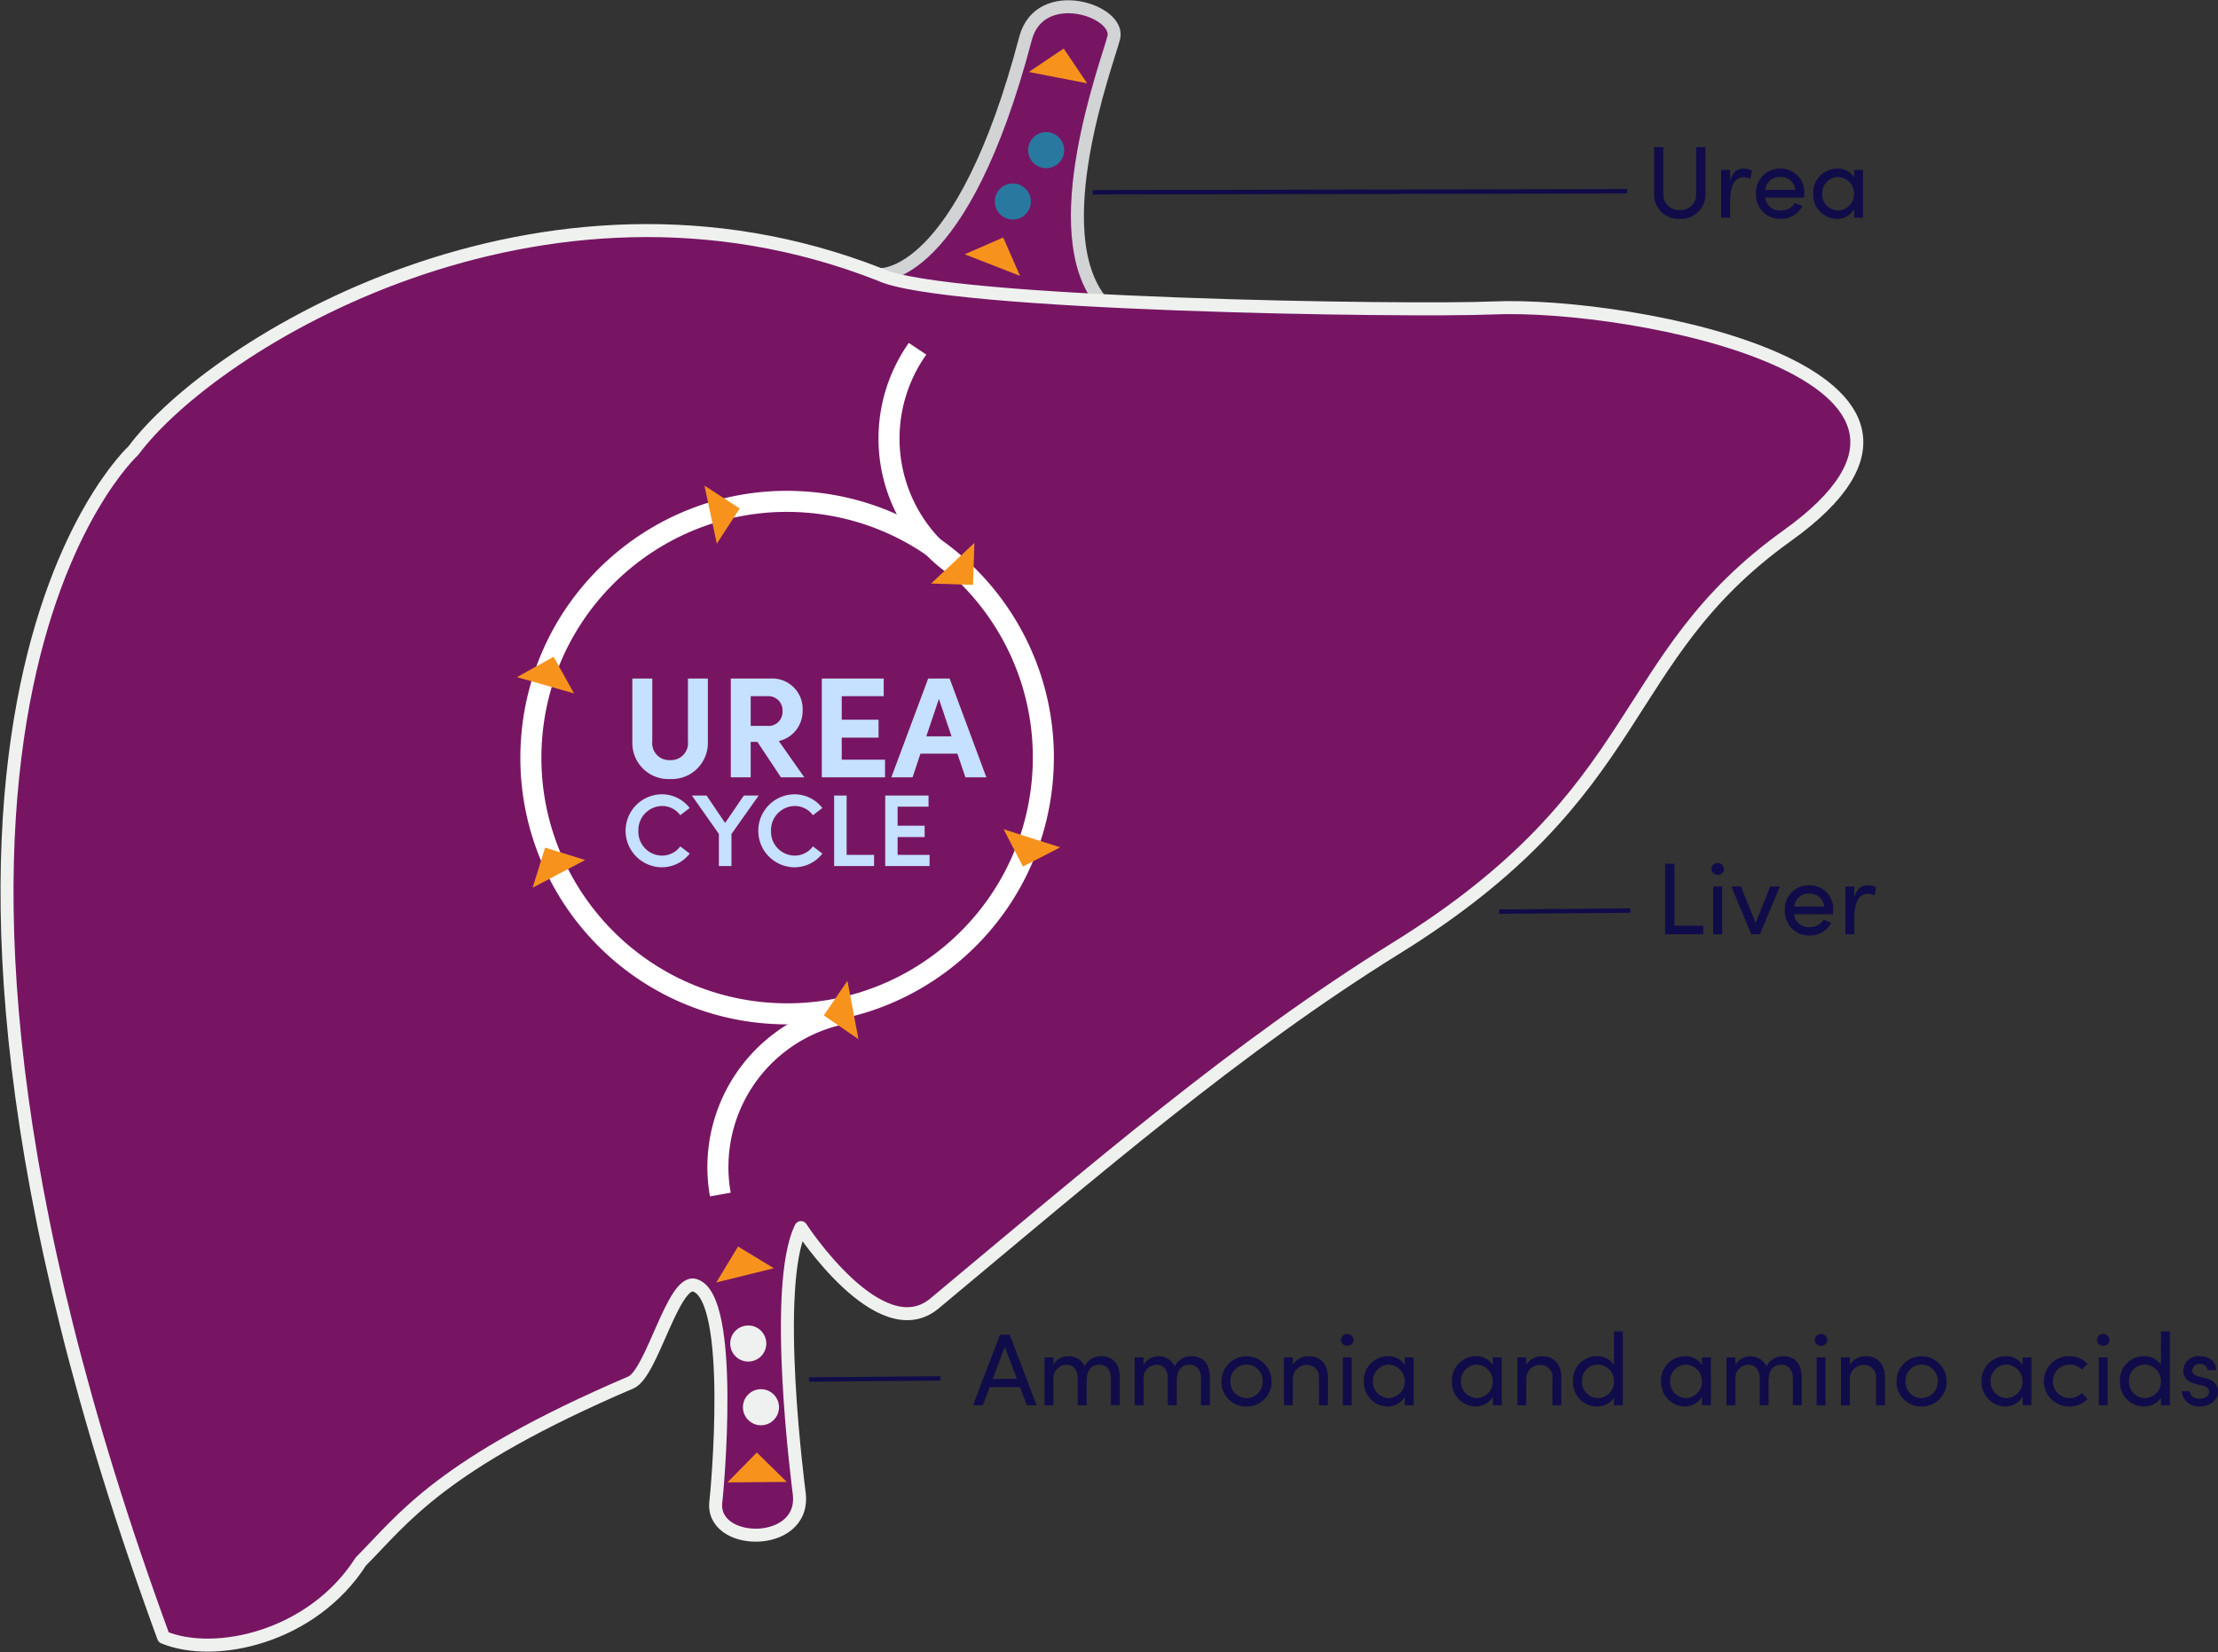 <svg xmlns="http://www.w3.org/2000/svg" width="376.32" height="280.315" viewBox="0 0 376.32 280.315">
  <rect x="0" y="0" width="376.32" height="280.315" fill="#333333" stroke="none"/>
  <g id="Urea_Cycle_Graphic" data-name="Urea Cycle Graphic" transform="translate(-274.306 -633.304)">
    <g id="urea-cycle-disorder-pathophysiology" transform="translate(275.497 634.453)">
      <path id="Path_825" data-name="Path 825" d="M154.708,46.538S168.6,47.6,179.424,6.372c2.519-9.1,16.152-4.611,14.938,0s-11.847,32.94-2.061,44.8" transform="translate(-6.591 -1.102)" fill="#771563" stroke="#d1d3d4" stroke-width="2.204"/>
      <path id="Path_813" data-name="Path 813" d="M22.534,77.816s-51.492,46.892,5.132,201.337c8.756,3.613,25.226,0,33.466-12.868,7.2-7.215,13.389-16.48,45.829-30.379,3.56-1.53,7.173-17.564,10.817-16.481,6.928,2.051,3.73,35.666,3.6,36.564-1.148,7.809,15.17,8.129,14.143-1.137-.107-.957-4.664-35.235.277-45.213,0,0,13.389,20.593,22.654,12.878,27.308-22.76,51.386-43.566,78.28-60.259,43.247-26.777,37.02-48.974,66.422-70.024,38.1-27.3-26.256-39.655-49.942-38.625-14.292.616-93.2-.521-104.016-5.664C91.54,25.281,35.922,59.783,22.534,77.816Z" transform="translate(-1.097 -2.511)" fill="#771563" stroke="#eff1ef" stroke-linecap="round" stroke-linejoin="round" stroke-width="2.204"/>
      <circle id="Ellipse_51" data-name="Ellipse 51" cx="43.459" cy="43.459" r="43.459" transform="matrix(0.082, -0.997, 0.997, 0.082, 85.463, 167.153)" fill="none" stroke="#fff" stroke-width="3.57"/>
      <path id="Path_814" data-name="Path 814" d="M167.59,98.142a26.363,26.363,0,0,1-6.567-36.708l.107-.16" transform="translate(-6.646 -3.252)" fill="none" stroke="#fff" stroke-width="3.57"/>
      <path id="Path_824" data-name="Path 824" d="M126.593,208.951a26.564,26.564,0,0,1,21.518-30.815h.107" transform="translate(-5.569 -7.433)" fill="none" stroke="#fff" stroke-width="3.57"/>
      <circle id="Ellipse_52" data-name="Ellipse 52" cx="3.061" cy="3.061" r="3.061" transform="translate(173.247 21.262)" fill="#2978a0"/>
      <circle id="Ellipse_53" data-name="Ellipse 53" cx="3.061" cy="3.061" r="3.061" transform="translate(167.595 29.977)" fill="#2978a0"/>
      <circle id="Ellipse_54" data-name="Ellipse 54" cx="3.061" cy="3.061" r="3.061" transform="translate(122.702 223.736)" fill="#eef1ef"/>
      <circle id="Ellipse_55" data-name="Ellipse 55" cx="3.061" cy="3.061" r="3.061" transform="translate(124.858 234.545)" fill="#eef1ef"/>
      <path id="Path_827" data-name="Path 827" d="M186.806,8.452l3.985,5.9-9.89-1.923Z" transform="translate(-7.528 -1.365)" fill="#f7931d"/>
      <g id="Group_8739" data-name="Group 8739" transform="translate(120.343 210.338)">
        <path id="Path_826" data-name="Path 826" d="M129.59,219.241l6.078,3.687L125.9,225.34Z" transform="translate(-125.903 -219.241)" fill="#f7931d"/>
        <path id="Path_828" data-name="Path 828" d="M132.848,255.486l5.079,4.994-10.063.074Z" transform="translate(-125.973 -220.537)" fill="#f7931d"/>
      </g>
      <path id="Path_829" data-name="Path 829" d="M176.143,41.7,179,48.214l-9.394-3.666Z" transform="translate(-7.124 -2.554)" fill="#f7931d"/>
      <line id="Line_32" data-name="Line 32" y1="0.181" x2="90.691" transform="translate(184.213 31.293)" fill="none" stroke="#100c49" stroke-width="0.749"/>
      <line id="Line_33" data-name="Line 33" y1="0.181" x2="22.272" transform="translate(253.164 153.341)" fill="none" stroke="#100c49" stroke-width="0.749"/>
      <line id="Line_34" data-name="Line 34" y1="0.181" x2="22.272" transform="translate(136.078 232.717)" fill="none" stroke="#100c49" stroke-width="0.749"/>
      <path id="Path_859" data-name="Path 859" d="M170.809,102.562l-7.119-.232,7.353-6.885Z" transform="translate(-6.912 -4.475)" fill="#f7931d"/>
      <path id="Path_860" data-name="Path 860" d="M129.792,89.238l-3.878,5.972-2.094-9.85Z" transform="translate(-5.486 -4.115)" fill="#f7931d"/>
      <path id="Path_861" data-name="Path 861" d="M97.042,115.467l3.464,6.216-9.68-2.753Z" transform="translate(-4.306 -5.191)" fill="#f7931d"/>
      <path id="Path_862" data-name="Path 862" d="M95.7,149.055l6.8,2.1-8.917,4.7Z" transform="translate(-4.405 -6.393)" fill="#f7931d"/>
      <path id="Path_863" data-name="Path 863" d="M144.813,178.36l4.017-5.876,1.86,9.9Z" transform="translate(-6.236 -7.231)" fill="#f7931d"/>
      <path id="Path_864" data-name="Path 864" d="M179.734,152.149l-3.272-6.323,9.6,3.061Z" transform="translate(-7.368 -6.277)" fill="#f7931d"/>
    </g>
    <g id="Group_72779" data-name="Group 72779" transform="translate(380.484 748.432)">
      <path id="Copy" d="M8.013,21.578a6.125,6.125,0,0,0,6.42-6.2V4.531h-3.38V15.158a2.891,2.891,0,0,1-3.04,3.21A2.885,2.885,0,0,1,5,15.158V4.531H1.617V15.377A6.118,6.118,0,0,0,8.013,21.578ZM30.8,21.286,26.47,15.134A5.2,5.2,0,0,0,30.507,10a5.161,5.161,0,0,0-5.5-5.472H18.323V21.286H21.7V15.279h1.143l3.988,6.006ZM24.67,7.522A2.392,2.392,0,0,1,27.1,10.075a2.387,2.387,0,0,1-2.7,2.48H21.7V7.522ZM37.145,14.55h6.25V11.51h-6.25V7.522H44.27V4.531H33.765V21.286H44.489V18.295H37.145Zm24.537,6.736L55.457,4.531H51.809l-6.25,16.755h3.6L50.5,17.274H56.77l1.362,4.012Zm-8.049-13.3,2.14,6.347h-4.28Z" transform="translate(-0.509 -4.531)" fill="#c6e0ff"/>
      <path id="Copy-2" data-name="Copy" d="M6.739,14.87A5.967,5.967,0,0,0,11.5,12.542L9.9,11.326A3.841,3.841,0,0,1,6.792,12.89a4.055,4.055,0,0,1-4-4.2,4.092,4.092,0,0,1,4-4.221A3.841,3.841,0,0,1,9.9,6.028l1.6-1.216A5.967,5.967,0,0,0,6.739,2.485a6.193,6.193,0,0,0,0,12.385ZM17.509,7.349,14.365,2.693h-2.5l4.586,6.514v5.454h2.136V9.225l4.62-6.531H20.687ZM29.251,14.87a5.967,5.967,0,0,0,4.759-2.328l-1.6-1.216A3.841,3.841,0,0,1,29.3,12.89a4.055,4.055,0,0,1-4-4.2,4.092,4.092,0,0,1,4-4.221,3.841,3.841,0,0,1,3.109,1.563l1.6-1.216a5.967,5.967,0,0,0-4.759-2.328,6.193,6.193,0,0,0,0,12.385ZM38.127,2.693H36.008V14.661h6.774V12.768H38.127Zm8.65,7.052h4.586V7.818H46.777V4.587h5.246V2.693H44.675V14.661H52.2V12.768H46.777Z" transform="translate(-0.66 17.148)" fill="#c6e0ff"/>
    </g>
    <g id="Group_72783" data-name="Group 72783" transform="translate(439.408 658.264)">
      <path id="Copy-3" data-name="Copy" d="M5.68,14.841a4.137,4.137,0,0,0,4.36-4.29V2.665H8.459v7.886A2.6,2.6,0,0,1,5.68,13.33,2.6,2.6,0,0,1,2.9,10.551V2.665H1.32v7.886A4.137,4.137,0,0,0,5.68,14.841ZM16.5,6.313c-1.077,0-1.859.625-2.275,2.05V6.521H12.7v8.112h1.529v-2.97c0-2.136.643-3.891,2.258-3.891a2.808,2.808,0,0,1,1.181.278l.243-1.424A3.063,3.063,0,0,0,16.5,6.313Zm10.3,4.238a3.952,3.952,0,0,0-4.03-4.238A4.06,4.06,0,0,0,18.6,10.551a4.1,4.1,0,0,0,4.169,4.29,4.047,4.047,0,0,0,3.717-2.171l-1.3-.521a2.661,2.661,0,0,1-2.362,1.268,2.48,2.48,0,0,1-2.658-2.189h6.6C26.784,11,26.8,10.777,26.8,10.551Zm-6.618-.625a2.423,2.423,0,0,1,2.588-2.189A2.4,2.4,0,0,1,25.29,9.926ZM35.261,7.789a3.261,3.261,0,0,0-2.9-1.476,4.09,4.09,0,0,0-4.047,4.256,4.1,4.1,0,0,0,3.978,4.273,3.375,3.375,0,0,0,2.97-1.65v1.442h1.511V6.521H35.261Zm-2.744,5.628a2.772,2.772,0,0,1-2.675-2.849A2.765,2.765,0,0,1,32.5,7.737a2.84,2.84,0,0,1,2.762,2.831A2.8,2.8,0,0,1,32.516,13.417Z" transform="translate(114.218 -2.665)" fill="#100c49"/>
      <path id="Copy-4" data-name="Copy" d="M3.021,2.684H1.44V14.652H7.919V13.193h-4.9Zm7.33,1.876a1.036,1.036,0,0,0,1.077-1.007,1.07,1.07,0,0,0-2.136,0A1.031,1.031,0,0,0,10.351,4.56Zm.764,10.092V6.54H9.6v8.112Zm5.68-1.928-2.5-6.184H12.678l3.37,8.112h1.476L20.912,6.54H19.279ZM29.944,10.57a3.952,3.952,0,0,0-4.03-4.238,4.06,4.06,0,0,0-4.169,4.238,4.1,4.1,0,0,0,4.169,4.29,4.047,4.047,0,0,0,3.717-2.171l-1.3-.521a2.661,2.661,0,0,1-2.362,1.268,2.48,2.48,0,0,1-2.658-2.189h6.6C29.927,11.021,29.944,10.8,29.944,10.57Zm-6.618-.625a2.423,2.423,0,0,1,2.588-2.189,2.4,2.4,0,0,1,2.519,2.189ZM35.815,6.332c-1.077,0-1.859.625-2.275,2.05V6.54H32.011v8.112h1.529v-2.97c0-2.136.643-3.891,2.258-3.891a2.808,2.808,0,0,1,1.181.278l.243-1.424A3.063,3.063,0,0,0,35.815,6.332Z" transform="translate(115.974 118.905)" fill="#100c49"/>
      <path id="Copy-5" data-name="Copy" d="M10.814,14.709,6.263,2.741H4.6L.045,14.709H1.7l1.164-3.074H8l1.164,3.074ZM5.43,4.808l2.05,5.437H3.38ZM21.792,6.389a3.052,3.052,0,0,0-2.831,1.737,2.816,2.816,0,0,0-2.675-1.737A2.819,2.819,0,0,0,13.68,7.848V6.6H12.169v8.112H13.68V10.314a2.243,2.243,0,0,1,2.293-2.467c1.077,0,1.824.886,1.824,2.258v4.6h1.511V10.644c0-1.806.747-2.814,2.189-2.8,1.181,0,1.928.9,1.928,2.258v4.6h1.511v-4.69C24.936,7.743,23.824,6.389,21.792,6.389Zm15.285,0a3.052,3.052,0,0,0-2.831,1.737,2.988,2.988,0,0,0-5.28-.278V6.6H27.455v8.112h1.511V10.314a2.243,2.243,0,0,1,2.293-2.467c1.077,0,1.824.886,1.824,2.258v4.6h1.511V10.644c0-1.806.747-2.814,2.189-2.8,1.181,0,1.928.9,1.928,2.258v4.6h1.511v-4.69C40.221,7.743,39.11,6.389,37.078,6.389Zm9.345,8.529a4.159,4.159,0,0,0,4.256-4.273,4.247,4.247,0,1,0-8.494,0A4.145,4.145,0,0,0,46.422,14.917Zm0-1.424a2.725,2.725,0,0,1-2.71-2.849,2.729,2.729,0,1,1,5.454,0A2.743,2.743,0,0,1,46.422,13.493Zm10.561-7.1A3.126,3.126,0,0,0,54.291,7.83V6.6H52.78v8.112h1.511V10.314a2.343,2.343,0,0,1,2.484-2.432,2,2,0,0,1,1.963,2.223v4.6h1.511v-4.69C60.266,7.743,59,6.389,56.983,6.389Zm6.531-1.772a1.036,1.036,0,0,0,1.077-1.007,1.07,1.07,0,0,0-2.136,0A1.031,1.031,0,0,0,63.514,4.617Zm.764,10.092V6.6H62.768v8.112Zm9.015-6.844a3.261,3.261,0,0,0-2.9-1.476,4.09,4.09,0,0,0-4.047,4.256,4.1,4.1,0,0,0,3.978,4.273,3.375,3.375,0,0,0,2.97-1.65v1.442H74.8V6.6H73.294Zm-2.744,5.628a2.773,2.773,0,0,1-2.675-2.849,2.765,2.765,0,0,1,2.658-2.831,2.84,2.84,0,0,1,2.762,2.831A2.8,2.8,0,0,1,70.549,13.493ZM88.232,7.865a3.261,3.261,0,0,0-2.9-1.476,4.09,4.09,0,0,0-4.047,4.256,4.1,4.1,0,0,0,3.978,4.273,3.375,3.375,0,0,0,2.97-1.65v1.442h1.511V6.6H88.232Zm-2.744,5.628a2.773,2.773,0,0,1-2.675-2.849A2.765,2.765,0,0,1,85.47,7.813a2.84,2.84,0,0,1,2.762,2.831A2.8,2.8,0,0,1,85.487,13.493Zm11.1-7.1A3.126,3.126,0,0,0,93.894,7.83V6.6H92.383v8.112h1.511V10.314a2.343,2.343,0,0,1,2.484-2.432,2,2,0,0,1,1.963,2.223v4.6h1.511v-4.69C99.87,7.743,98.6,6.389,96.587,6.389ZM108.78,7.865a3.261,3.261,0,0,0-2.9-1.476,4.029,4.029,0,0,0-4.047,4.256,4.067,4.067,0,0,0,4.065,4.273,3.371,3.371,0,0,0,2.883-1.476v1.268h1.511V2.185H108.78Zm-2.762,5.628a2.742,2.742,0,0,1-2.658-2.866,2.685,2.685,0,0,1,2.658-2.814,2.777,2.777,0,0,1,2.762,2.814A2.76,2.76,0,0,1,106.018,13.493Zm17.7-5.628a3.261,3.261,0,0,0-2.9-1.476,4.09,4.09,0,0,0-4.047,4.256,4.1,4.1,0,0,0,3.978,4.273,3.375,3.375,0,0,0,2.97-1.65v1.442h1.511V6.6h-1.511Zm-2.744,5.628a2.772,2.772,0,0,1-2.675-2.849,2.765,2.765,0,0,1,2.658-2.831,2.84,2.84,0,0,1,2.762,2.831A2.8,2.8,0,0,1,120.974,13.493Zm16.519-7.1a3.052,3.052,0,0,0-2.831,1.737,2.988,2.988,0,0,0-5.28-.278V6.6H127.87v8.112h1.511V10.314a2.243,2.243,0,0,1,2.293-2.467c1.077,0,1.824.886,1.824,2.258v4.6h1.511V10.644c0-1.806.747-2.814,2.189-2.8,1.181,0,1.928.9,1.928,2.258v4.6h1.511v-4.69C140.637,7.743,139.525,6.389,137.493,6.389ZM143.9,4.617a1.036,1.036,0,0,0,1.077-1.007,1.07,1.07,0,0,0-2.136,0A1.031,1.031,0,0,0,143.9,4.617Zm.764,10.092V6.6h-1.511v8.112Zm6.826-8.32A3.126,3.126,0,0,0,148.8,7.83V6.6h-1.511v8.112H148.8V10.314a2.343,2.343,0,0,1,2.484-2.432,2,2,0,0,1,1.963,2.223v4.6h1.511v-4.69C154.776,7.743,153.508,6.389,151.493,6.389Zm9.467,8.529a4.159,4.159,0,0,0,4.256-4.273,4.247,4.247,0,1,0-8.494,0A4.145,4.145,0,0,0,160.959,14.917Zm0-1.424a2.725,2.725,0,0,1-2.71-2.849,2.729,2.729,0,1,1,5.454,0A2.743,2.743,0,0,1,160.959,13.493ZM178.1,7.865a3.261,3.261,0,0,0-2.9-1.476,4.09,4.09,0,0,0-4.047,4.256,4.1,4.1,0,0,0,3.978,4.273,3.375,3.375,0,0,0,2.97-1.65v1.442h1.511V6.6H178.1Zm-2.744,5.628a2.773,2.773,0,0,1-2.675-2.849,2.765,2.765,0,0,1,2.658-2.831,2.84,2.84,0,0,1,2.762,2.831A2.8,2.8,0,0,1,175.359,13.493Zm10.682,1.424a4.1,4.1,0,0,0,3.092-1.285l-.955-.99a2.864,2.864,0,0,1-2.084.851,2.84,2.84,0,1,1,0-5.68,2.864,2.864,0,0,1,2.084.851l.955-.99a4.163,4.163,0,0,0-3.092-1.285,4.265,4.265,0,1,0,0,8.529Zm5.749-10.3a1.036,1.036,0,0,0,1.077-1.007,1.07,1.07,0,0,0-2.136,0A1.031,1.031,0,0,0,191.791,4.617Zm.764,10.092V6.6h-1.511v8.112Zm9.032-6.844a3.261,3.261,0,0,0-2.9-1.476,4.029,4.029,0,0,0-4.047,4.256,4.067,4.067,0,0,0,4.065,4.273,3.372,3.372,0,0,0,2.883-1.476v1.268H203.1V2.185h-1.511Zm-2.762,5.628a2.742,2.742,0,0,1-2.658-2.866,2.685,2.685,0,0,1,2.658-2.814,2.777,2.777,0,0,1,2.762,2.814A2.76,2.76,0,0,1,198.826,13.493Zm9.293,1.424c1.685,0,3.144-.955,3.144-2.467,0-.921-.434-1.928-2.119-2.345l-1.2-.3c-.521-.122-1.042-.417-1.042-.973a1.187,1.187,0,0,1,1.3-1.129,1.219,1.219,0,0,1,1.3,1.042h1.459c0-1.633-1.424-2.362-2.8-2.362a2.541,2.541,0,0,0-2.779,2.4c0,1.3.782,1.963,2.136,2.328l1.112.261c.643.139,1.112.452,1.112,1.06,0,.66-.608,1.164-1.633,1.164-.99,0-1.6-.573-1.615-1.268H205.1A2.839,2.839,0,0,0,208.118,14.917Z" transform="translate(-0.045 198.749)" fill="#100c49"/>
    </g>
  </g>
</svg>
